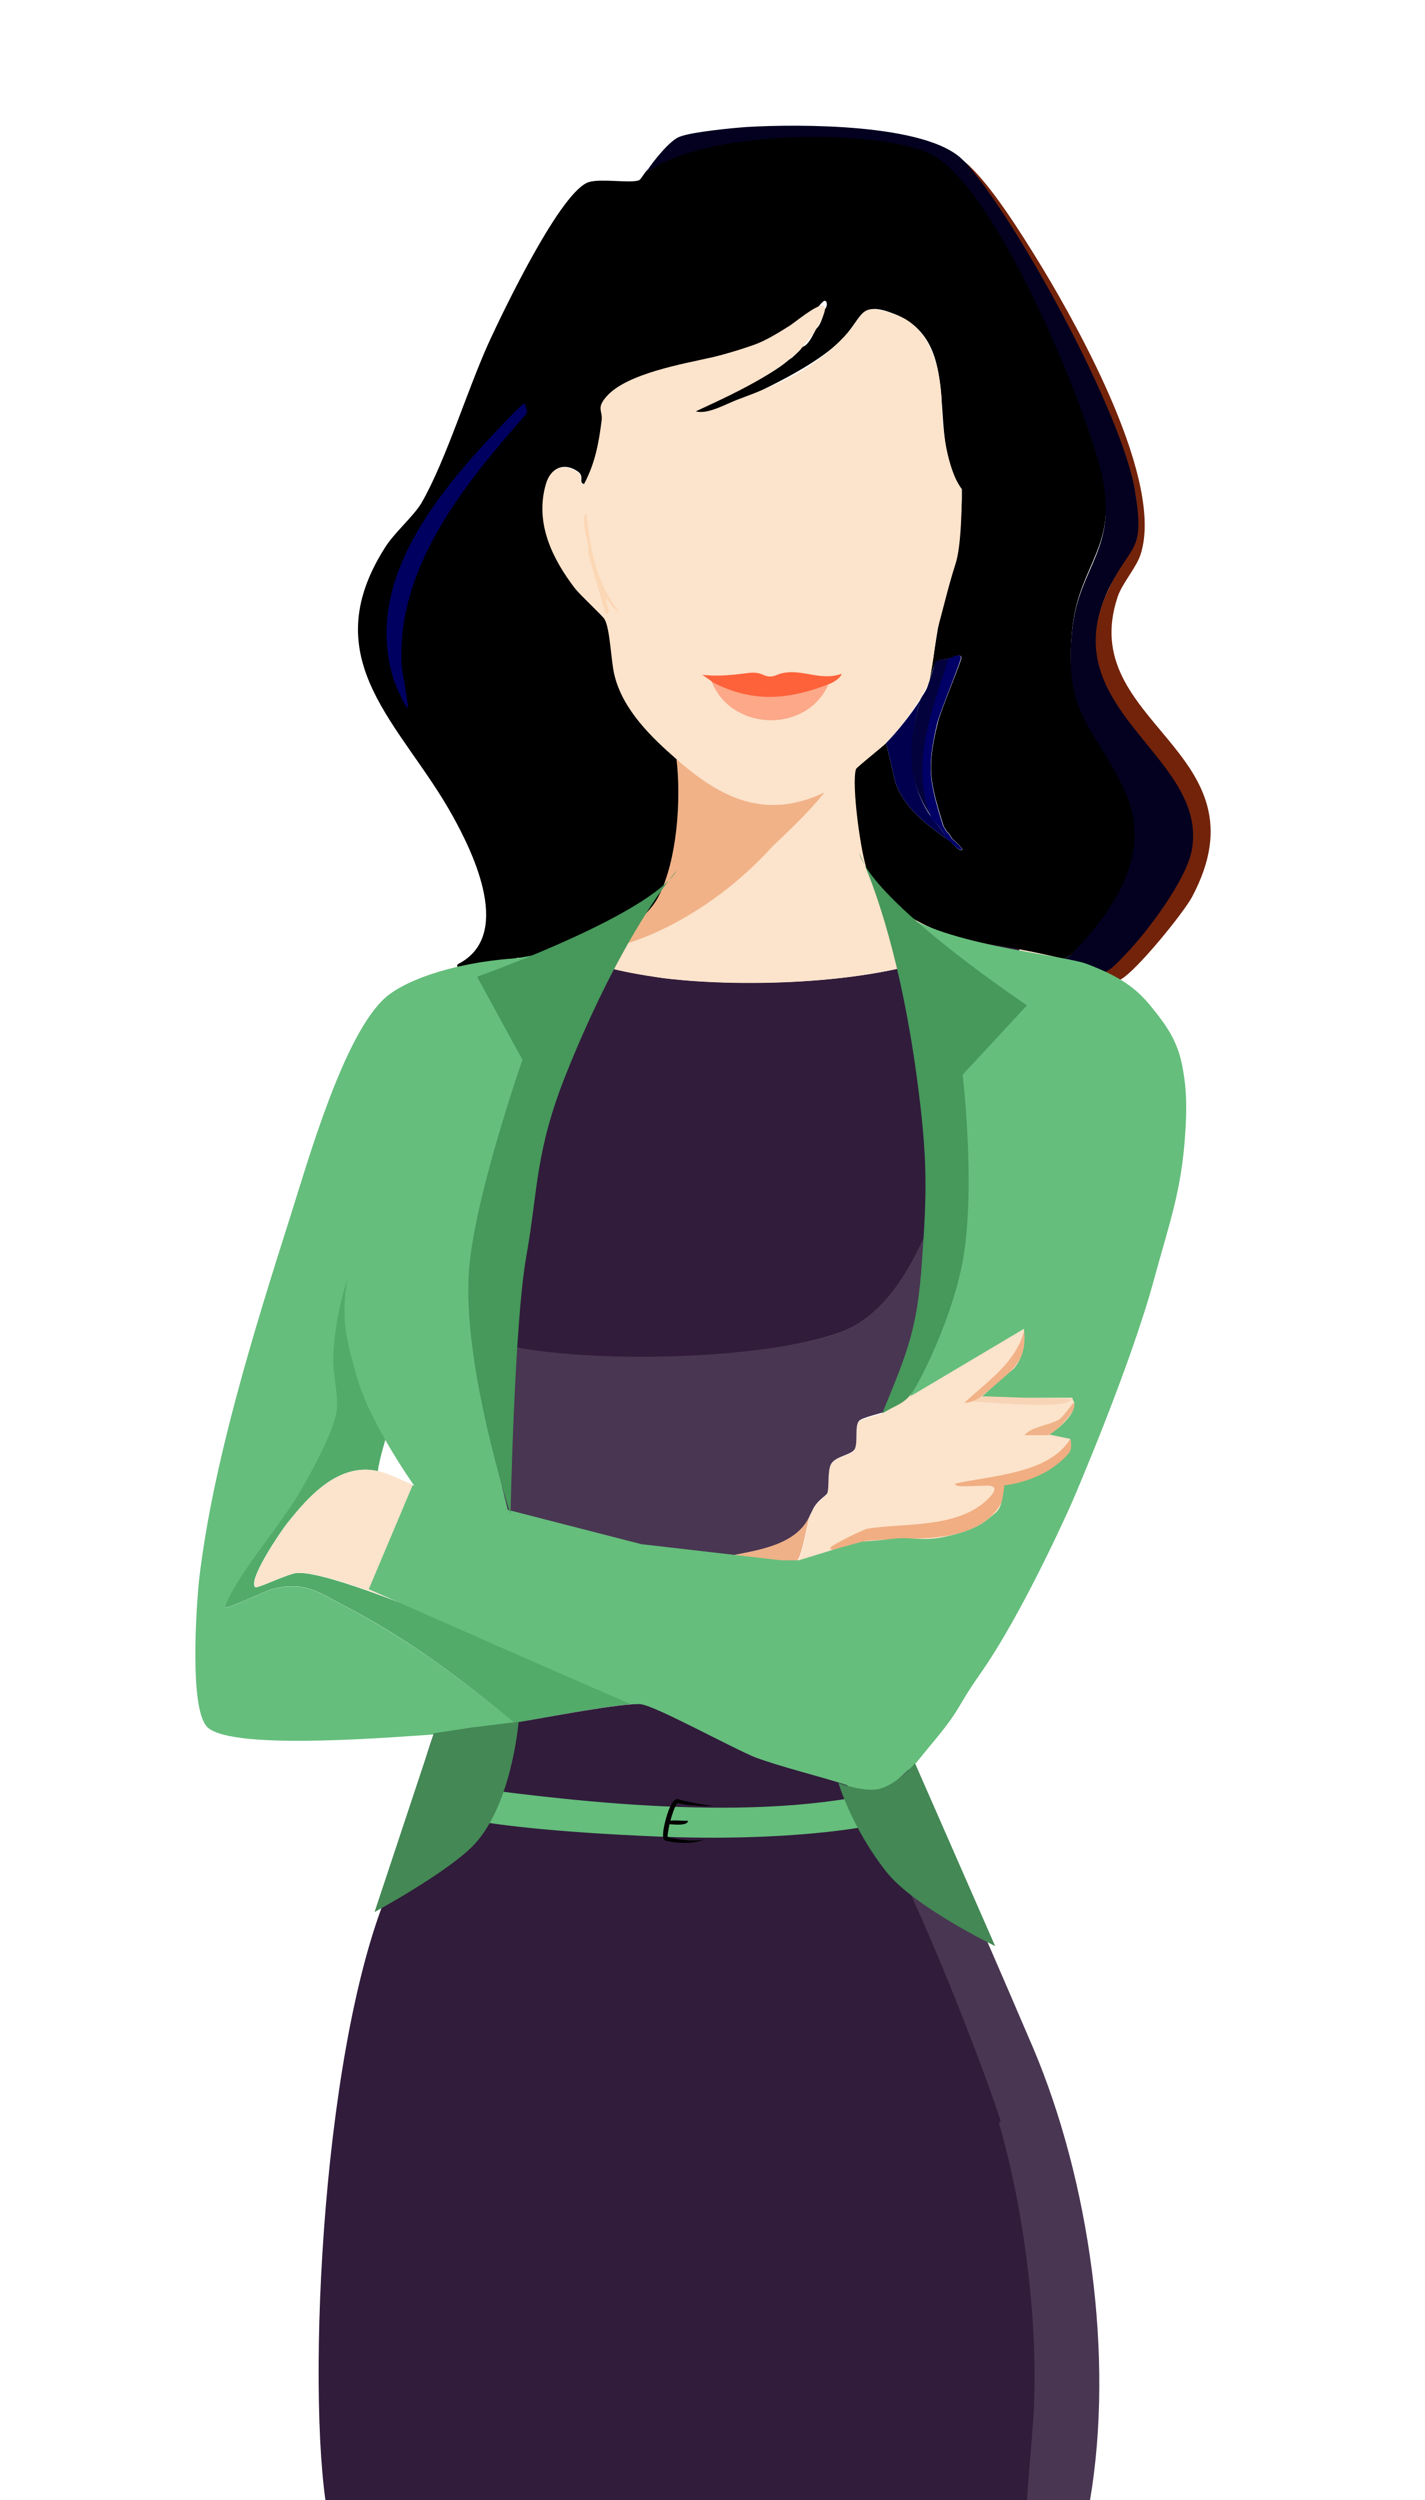 <svg width="2473" height="4336" viewBox="0 0 2473 4336" fill="none" xmlns="http://www.w3.org/2000/svg">
<g clip-path="url(#clip0_32023_17655)">
<path d="M675.894 2470.51C610.181 2347.5 587.537 2249.39 649.037 2117.89V2116.19C606.913 2178.97 578.27 2276.54 576.585 2352.04C575.742 2380.04 583.324 2409.74 583.324 2434.34C582.482 2469.97 537.831 2548.87 519.297 2581.96C486.441 2639.65 417.281 2723.31 393.692 2776.76C392.849 2778.46 389.622 2785.74 391.307 2787.44C394.677 2790.83 462.917 2757.74 474.711 2755.2C531.157 2741.62 554.746 2762.83 602.766 2787.44C706.39 2841.73 803.166 2912.84 892.467 2988.35C936.275 2980.71 1076.23 2953.08 1112.39 2955.25L820.9 2829.69C759.4 2805.94 570.687 2725.34 515.927 2727.88C500.763 2728.73 446.002 2755.88 442.632 2752.49C429.995 2739.76 487.283 2655.77 497.393 2643.04C536.146 2593.84 588.379 2536.15 655.777 2551.42C658.304 2528.51 670.839 2492.57 675.894 2470.51Z" fill="#52AB69"/>
<path d="M1754.39 1705.6C1759.45 1689.48 1766.81 1659.47 1768.99 1646.24C1744.92 1701.34 1653.75 1985.52 1675.64 2190.49C1693.33 2034.39 1706.37 1856.62 1754.39 1705.6Z" fill="#F1B288"/>
<path d="M1609.44 260.314C1504.98 217.894 1217.7 222.985 1123.34 295.098L1125.03 293.401C1117.44 299.34 1113.23 311.218 1108.18 312.914C1091.33 318.005 1045.83 309.521 1023.09 315.46C975.067 327.337 873.971 538.587 850.382 589.491C811.629 673.482 774.56 797.347 731.594 872.006C718.115 894.913 684.416 923.758 668.409 949.21C542.882 1146.04 697.896 1256.33 785.512 1414.98C823.423 1482.85 889.978 1623.68 794.779 1672.04C787.197 1680.53 809.944 1676.28 813.314 1676.28C838.588 1673.74 863.019 1666.95 889.136 1665.25C894.19 1660.16 901.773 1661.01 908.512 1661.01H911.04C940.526 1658.47 977.595 1655.92 1005.4 1649.98C1053.42 1638.95 1119.97 1599.93 1143.56 1554.96C1176.42 1491.33 1183.16 1385.28 1174.73 1315.72C1130.92 1277.54 1082.9 1230.88 1067.74 1172.34C1061 1147.73 1060.16 1090.89 1050.05 1073.08C1046.68 1067.14 1007.92 1032.35 998.656 1019.63C959.06 967.874 928.732 905.942 948.108 838.919C955.69 811.77 978.437 800.741 1002.87 817.709C1015.51 827.041 1002.87 836.373 1013.82 839.767C1033.2 803.286 1039.94 767.654 1044.99 727.779C1047.52 710.811 1035.72 707.418 1052.57 687.905C1088.8 646.333 1188.9 633.101 1240.29 621.223L1303.73 607.999C1304.58 607.999 1347.59 585.811 1347.59 585.811C1361.92 574.782 1379.61 567.995 1395.61 559.511C1402.35 555.269 1426.63 521.619 1430.84 521.619C1437.58 521.619 1435.05 536.042 1430 536.89V539.436C1429.16 547.071 1423.26 567.433 1414.84 570.826V573.371C1409.78 582.704 1402.2 600.52 1390.4 602.217V604.762C1386.19 609.852 1382.82 612.397 1379.45 615.791C1373.55 621.73 1374.4 620.033 1368.5 624.275C1333.12 656.514 1231.54 700.568 1189.98 720.405C1189.98 720.405 1233.73 713.907 1246.86 709.499C1259.98 705.091 1405.64 645.968 1461.24 588.277C1497.47 550.948 1491.2 520.095 1552.16 544.526C1677.82 594.889 1603.44 757.987 1669.07 848.352C1671.59 931.495 1642.89 1013.28 1627.5 1090.8C1624.57 1107.59 1617.68 1155.33 1613.14 1179.83C1625.12 1140.88 1622.58 1145.82 1649.04 1141.8C1649.88 1141.8 1668.42 1131.61 1668.42 1140.95C1668.42 1146.89 1631.35 1235.12 1627.14 1254.63C1607.76 1334.38 1614.5 1357.29 1637.25 1431.95C1638.09 1434.49 1642.1 1439.75 1643.99 1442.98C1643.99 1442.98 1644.83 1442.98 1648.2 1447.22C1649.04 1448.91 1650.73 1451.46 1652.41 1454C1653.25 1454.85 1671.79 1471.82 1670.1 1473.52C1665.05 1478.61 1649.88 1459.09 1648.2 1458.25C1645.67 1456.55 1643.99 1455.7 1641.46 1454C1605.23 1427.7 1569.85 1401.4 1553.84 1357.29L1537.84 1288.57C1530.25 1296.2 1485.6 1330.99 1484.76 1334.38C1476.34 1358.98 1494.03 1484.55 1504.98 1512.54C1531.1 1576.17 1616.18 1616.9 1678.53 1631.32C1708.86 1638.11 1737.18 1642.48 1767.51 1648.41C1779.3 1646.72 1825.12 1658.47 1838.6 1661.86C1853.76 1666.1 1869.77 1645.74 1879.88 1634.71C1948.12 1560.05 1997.82 1468.43 1953.17 1370.01C1901.78 1257.18 1844.49 1238.51 1861.34 1086.65C1873.98 976.358 1942.22 946.665 1911.89 816.86C1884.09 697.237 1724.02 306.976 1609.44 260.314Z" fill="black"/>
<path d="M1839.16 1661.34C1826.52 1657.95 1780.63 1648.41 1768.96 1646.24C1762.6 1674.23 1757.44 1692.73 1752.39 1708.85C1705.21 1859.02 1693.41 2021.91 1675.72 2178.02L1675.72 2189.04C1677.82 2241.18 1638.65 2326.48 1622.65 2371.45L1747.33 2318C1699.31 2352.78 1647.08 2379.08 1591.47 2397.75C1588.95 2398.6 1590 2399.77 1573.78 2406.23C1567.04 2409.63 1554.41 2409.63 1547.67 2416.41C1538.4 2424.9 1540.93 2444.41 1538.4 2447.8C1536.71 2452.05 1495.43 2459.68 1490.38 2465.62C1483.64 2474.95 1488.69 2499.56 1483.64 2513.13C1478.58 2525.01 1449.1 2525.01 1441.52 2541.13C1435.62 2553.85 1438.99 2579.31 1435.62 2590.33C1433.93 2595.42 1417.08 2603.91 1409.5 2620.88C1407.18 2625.03 1405.29 2629.36 1405.29 2629.36C1401.08 2641.24 1391.81 2704.02 1383.39 2708.26C1377.49 2711.65 1289.03 2699.78 1273.87 2698.08C1155.92 2687.9 1033.76 2678.57 919.186 2651.42C886.33 2642.93 759.118 2605.61 739.741 2582.7C711.94 2576.76 683.296 2557.25 656.337 2551.31C588.939 2536.04 535.864 2593.73 497.953 2642.93C487.843 2655.66 430.556 2739.65 443.193 2752.38C445.72 2755.77 501.323 2727.77 516.487 2727.77C571.248 2724.38 760.803 2805.83 821.46 2829.58L1112.95 2955.14C1139.91 2957.69 1273.02 3031.5 1312.62 3047.62C1352.21 3063.74 1393.5 3076.46 1433.93 3090.04L1469.32 3101.07C1479.43 3101.92 1503.86 3102.76 1513.97 3101.07C1526.61 3099.37 1544.37 3085.33 1550.19 3079.86C1551.88 3076.46 1601.58 3033.2 1610.85 3022.17C1759.13 2851.64 1878.76 2569.12 1953.74 2356.18C2005.97 2206.86 2108.75 1921.8 2021.13 1777.57C2000.07 1742.79 1976.98 1727.13 1946.15 1709.7C1925.56 1698.06 1920.88 1693.58 1907.4 1687.64L1904.69 1686.49C1883.56 1677.48 1860.97 1667.85 1839.16 1661.34Z" fill="#FCE3CB"/>
<path d="M1746.91 2423.06C1741.02 2423.06 1706.47 2425.61 1705.63 2420.52C1705.63 2417.97 1741.02 2394.22 1748.6 2384.89C1753.65 2378.95 1778.08 2343.31 1778.08 2339.92V2305.98C1762.08 2361.13 1719.11 2387.43 1679.51 2421.37C1679.51 2421.37 1670.25 2423.06 1675.3 2428.15C1683.73 2428.15 1691.31 2428.15 1699.73 2428.15C1698.89 2435.79 1724.17 2432.4 1732.59 2432.4C1738.49 2432.4 1744.38 2432.4 1750.28 2432.4C1778.08 2432.4 1832.84 2436.64 1856.43 2432.4C1859.8 2432.4 1859.8 2433.24 1859.8 2428.15C1822.73 2428.15 1784.82 2424.76 1747.75 2423.91L1746.91 2423.06ZM1858.96 2442.58C1854.75 2448.51 1843.8 2458.7 1837.06 2462.09C1819.36 2472.27 1789.04 2474.81 1777.24 2489.24H1817.68C1826.95 2489.24 1857.28 2462.94 1860.65 2451.91L1864.86 2432.4C1857.28 2430.7 1860.65 2440.03 1858.12 2443.42L1858.96 2442.58ZM1660.14 2577.47C1667.72 2580.02 1701.42 2577.47 1713.21 2577.47C1735.96 2577.47 1723.32 2592.74 1712.37 2602.92C1659.3 2652.13 1569.15 2641.1 1505.97 2652.13C1497.54 2653.83 1444.47 2680.13 1441.94 2684.37C1440.25 2687.76 1441.94 2688.61 1445.31 2688.61C1451.21 2688.61 1492.49 2675.04 1504.28 2673.34C1582.63 2663.16 1704.79 2686.06 1743.54 2596.14C1745.23 2591.04 1743.54 2582.56 1745.23 2580.86C1749.44 2574.93 1881.71 2553.72 1857.28 2496.87C1820.21 2557.11 1720.8 2560.5 1657.61 2574.08C1657.61 2574.08 1660.14 2578.32 1660.98 2578.32L1660.14 2577.47Z" fill="#FCE3CB"/>
<path d="M578.268 2356.7C579.953 2281.19 607.137 2179.13 649.26 2117.19C732.77 1970.09 894.653 1670.34 910.909 1661.13C798.398 1665.93 706.323 1697.5 669.254 1729.74C595.96 1794.22 533.617 2016.49 502.446 2114.06C440.946 2307.49 369.336 2537.41 345.747 2737.63C340.692 2785.14 328.055 2965 360.069 2995.54C404.72 3037.96 702.953 3010.81 774.563 3006.57C783.83 3005.72 803.521 3005.62 812.474 3002.33C819.213 2999.78 882.398 2993.84 896.72 2991.3C807.419 2915.79 706.323 2841.98 602.699 2787.68C554.679 2763.08 531.09 2741.87 474.644 2755.45C462.85 2757.99 394.61 2791.08 391.24 2787.68C390.398 2785.99 392.925 2780.05 393.768 2778.35C417.357 2724.06 488.124 2643.46 520.98 2586.62C540.357 2553.53 584.165 2474.63 585.008 2438.99C585.85 2413.54 578.268 2384.7 578.268 2356.7Z" fill="#65BE7C"/>
<path d="M1122.1 297.416C1132.21 281.296 1162.54 243.118 1179.39 237.18C1200.45 228.696 1272.06 221.909 1296.49 220.212C1383.27 215.121 1609.05 213.425 1671.39 277.903L1675.63 281.803C1675.63 281.803 1684.38 289.77 1684.38 290.619C1777.05 394.971 1953.46 718.2 1970.96 857.054C1988.46 958.439 1964.4 943.011 1924.13 1021.1C1824.39 1233.94 2099.69 1302.27 2069.4 1474.18C2060.13 1526.78 1989 1620.06 1951.93 1658.24C1940.98 1670.12 1924.47 1688.09 1908.47 1688.09C1886.56 1678.75 1865.51 1669.83 1843.58 1662.29C1857.6 1661.34 1864.09 1649.32 1874.2 1639.14C1942.44 1564.48 1997.43 1472.44 1952.78 1374.03C1901.39 1260.34 1844.1 1242.53 1860.95 1090.66C1872.74 981.221 1941.82 951.528 1911.5 820.875C1883.69 701.251 1723.63 310.99 1609.05 264.328C1504.58 221.909 1217.3 226.999 1122.95 299.112L1122.1 297.416Z" fill="#03011F"/>
<path d="M1675.63 281.803C1717.19 317.067 1770.36 401.148 1809.11 464.777C1875.66 575.068 2020.57 836.374 1979.29 961.936C1971.71 984.843 1947.27 1011.99 1939.69 1034.9C1865.55 1255.48 2204.23 1301.29 2068.59 1555.81C2053.42 1583.81 1970.86 1685.62 1943.9 1699.19C1929.39 1703.51 1922 1694.1 1908.52 1688.16C1924.53 1688.16 1942.22 1666.1 1954.01 1654.23C1991.08 1616.05 2060.16 1524.42 2068.59 1472.67C2096.39 1308.08 1819.22 1229.18 1926.21 1017.08C1964.12 941.574 1986.87 957.694 1970.02 853.341C1948.96 719.295 1768.3 386.155 1675.63 281.803Z" fill="#72230A"/>
<path d="M974.22 3400.2C966.638 3398.5 956.528 3398.5 945.576 3395.95C866.208 3377.51 777.849 3365.64 702.869 3339.34L698.657 3352.07C744.15 3363.1 788.035 3378.99 832.685 3389.17C877.336 3399.35 938.836 3403.59 979.275 3416.32C1035.72 3434.13 1024.77 3443.46 1095.53 3442.62C1064.36 3440.92 1039.93 3438.37 1011.29 3424.8C1002.02 3419.71 986.857 3405.29 979.275 3402.74L976.747 3400.2H974.22Z" fill="#493652"/>
<path d="M1675.16 277.282L1672.63 274.736C1672.63 274.736 1674.31 276.433 1675.16 277.282Z" fill="#72230A"/>
<path d="M1716.02 1814.52C1732.51 1756.3 1745.19 1713.98 1769 1646.24C1738.67 1640.31 1708.6 1637.14 1679.12 1630.36C1679.96 1639.69 1663.36 1645.74 1655.78 1649.13C1528.57 1706.82 1292.68 1712.76 1154.51 1696.64C1128.4 1693.25 1020.56 1676.28 1007.92 1656.77C1005.4 1654.22 1005.4 1653.38 1005.4 1649.98C977.595 1655.92 940.526 1658.47 911.04 1661.01C888.09 1696.79 885.903 1694.58 854.595 1750.09C852.91 1753.49 852.91 1757.73 852.067 1761.12C802.362 1929.1 541.197 2213.32 814.156 2315.97C956.533 2370.27 1306.16 2365.18 1457.8 2310.88C1609.45 2256.58 1656.62 1982.55 1701.27 1843.42C1702.96 1836.63 1710.13 1818.76 1716.02 1814.52Z" fill="#311C3B"/>
<path d="M1429.16 530.102C1417.49 526.45 1376.08 562.341 1367.66 566.583C1349.12 578.461 1332.17 588.163 1316.86 594.775C1304.26 600.214 1263.19 613.245 1237.92 619.184C1186.53 631.061 1087.12 647.181 1051.73 688.752C1034.88 708.265 1045.83 711.659 1044.15 728.626C1039.1 769.349 1032.36 804.982 1012.98 840.614C1002.03 837.221 1014.66 827.04 1002.03 818.556C977.595 801.588 954.848 812.617 947.266 839.766C927.889 906.789 958.218 968.722 997.814 1020.47C1007.92 1033.2 1045.83 1067.98 1049.2 1073.92C1059.31 1091.74 1060.16 1148.58 1066.9 1173.18C1082.06 1231.72 1130.08 1278.39 1173.89 1316.56C1251.4 1384.43 1328.06 1422.61 1430.84 1374.25C1404.73 1406.49 1371.25 1434.43 1340.92 1463.28C1224.87 1561.94 1200.92 1602.02 1049.2 1645.74C1037.41 1648.29 1023.72 1650.5 1004.03 1650.5C1008.41 1676.95 1128.4 1693.25 1153.67 1696.64C1291.84 1713.61 1527.73 1706.82 1654.94 1649.13C1662.52 1645.74 1680.21 1639.8 1679.37 1630.47C1617.03 1616.05 1531.1 1575.32 1505.82 1511.69C1494.03 1483.7 1477.18 1358.98 1485.6 1333.53C1487.29 1330.14 1531.1 1295.35 1538.68 1287.72C1557.21 1269.05 1594.69 1220.83 1610 1187.77C1618.17 1170.14 1623.13 1106.22 1627.5 1088.59C1631.88 1075.37 1646.53 1013.44 1658.13 978.389C1669.07 945.329 1669.07 868.188 1669.07 848.352C1649.82 823.667 1634.06 760.191 1634.06 691.866C1627.5 583.551 1581.56 554.678 1551.31 544.525C1488.13 523.315 1501.61 546.222 1465.38 583.551C1410.62 641.242 1353.34 665.845 1280.04 692.994C1259.82 700.629 1227.81 719.294 1207.59 713.355C1262.35 687.903 1318.79 662.452 1367.66 625.122C1410.93 592.065 1440.82 533.755 1429.16 530.102Z" fill="#FCE3CB"/>
<path d="M1174 1316.67C1173.97 1316.63 1173.93 1316.6 1173.89 1316.57V1315.72C1173.93 1316.03 1173.97 1316.35 1174 1316.67C1251.47 1384.48 1328.11 1422.59 1430.84 1374.26C1404.73 1407.35 1371.25 1438.73 1340.93 1467.57C1227.17 1593.2 1082.79 1652.71 1004.55 1649.99C1052.58 1639.81 1119.13 1599.93 1142.72 1554.97C1175.43 1491.62 1182.25 1386.25 1174 1316.67Z" fill="#F1B288"/>
<path d="M910.198 699.783C910.198 699.783 916.938 715.054 913.568 717.599C807.417 838.071 687.787 982.298 697.054 1154.52C697.054 1160.46 710.533 1228.33 707.163 1228.33C703.793 1228.33 684.417 1183.37 682.732 1177.43C633.026 1015.39 748.444 868.613 851.225 758.322C854.595 754.929 907.67 697.238 910.198 699.783Z" fill="#000061"/>
<path d="M1617.03 1418.37C1572.38 1354.74 1577.19 1288.57 1596.88 1214.11C1581.56 1238.35 1556.37 1269.9 1537.84 1288.57L1553.84 1357.29C1569.85 1401.41 1605.23 1427.71 1641.46 1454.01C1637.25 1439.58 1624.61 1429.4 1617.03 1418.37Z" fill="#00004F"/>
<path d="M1648.19 1141.79C1618.71 1230.03 1579.11 1326.74 1617.87 1418.37C1573.21 1354.74 1575.31 1296.73 1594.69 1222.92C1594.69 1222.92 1595.19 1219.2 1596.87 1214.11C1598.56 1209.02 1606.6 1200.13 1610 1189.86C1614.21 1177.14 1619.79 1160.61 1623.12 1147.99C1630.71 1142.05 1639.77 1143.49 1648.19 1141.79Z" fill="#03023C"/>
<path d="M1667.58 1140.95C1667.58 1130.77 1648.2 1141.8 1648.2 1141.8H1646.51C1617.87 1230.03 1578.27 1326.75 1616.18 1418.37C1624.61 1429.4 1637.37 1439.08 1640.73 1453.5C1643.26 1455.2 1647.36 1458.25 1647.36 1458.25L1651.57 1454.01C1649.88 1451.46 1647.36 1447.22 1647.36 1447.22L1643.14 1442.98C1641.46 1440.43 1637.82 1434.85 1636.4 1431.95C1613.66 1357.29 1607.76 1334.38 1626.29 1254.63C1631.35 1235.12 1667.58 1146.89 1667.58 1140.95Z" fill="#000066"/>
<path d="M1651.38 1453.78C1651.38 1453.78 1671.26 1471.56 1669.57 1473.26C1664.52 1477.5 1648.99 1458.79 1647.31 1457.94L1651.38 1453.78Z" fill="#000066"/>
<path d="M1643.99 1442.98C1643.99 1442.98 1644.83 1442.98 1648.2 1447.22L1643.99 1442.98Z" fill="#03023C"/>
<path d="M813.311 2315.97C540.352 2213.31 809.333 1923.8 854.547 1750.13L647.45 2122.17C585.95 2253.67 611.119 2349.91 676.831 2472.92C683.571 2484.8 699.578 2504.31 708.003 2517.89C717.27 2534.85 729.064 2568.79 740.016 2581.52C759.393 2604.42 886.606 2642.6 919.462 2650.24C1034.88 2677.39 1157.04 2686.72 1274.14 2696.9C1321.32 2687.57 1385.35 2678.23 1405.57 2628.18C1406.07 2626.94 1406.79 2625.45 1406.79 2625.45L1409.78 2619.69C1417.36 2601.88 1434.21 2594.24 1435.89 2589.15C1439.26 2578.12 1435.89 2552.67 1441.79 2539.95C1449.37 2524.67 1478.86 2523.83 1483.91 2511.95C1488.97 2498.37 1483.07 2473.77 1490.65 2464.44C1495.71 2457.65 1536.15 2450.02 1538.68 2446.62C1541.2 2443.23 1539.52 2423.72 1547.94 2415.23C1554.68 2407.6 1567.32 2408.44 1574.06 2405.05C1582.99 2402.8 1591.75 2395.72 1591.75 2395.72C1603.54 2381.3 1662.52 2245.55 1668.42 2223.49C1672.63 2210.77 1673.47 2203.13 1675.15 2190.41C1664.69 1992.13 1700.43 1897.36 1716.08 1814.39C1710.18 1818.63 1702.96 1835.78 1700.43 1843.41C1655.78 1982.55 1608.6 2256.58 1456.96 2310.88C1312.89 2362.63 955.688 2369.42 813.311 2315.97Z" fill="#493652"/>
<path d="M1660.84 2577.28C1660.84 2577.28 1656.63 2573.04 1657.47 2573.04C1721.5 2558.61 1820.06 2556.07 1857.13 2495.83C1881.56 2552.67 1750.14 2573.88 1745.08 2579.82C1743.4 2581.52 1745.08 2590 1743.4 2595.09C1704.65 2685.87 1582.49 2662.97 1504.14 2672.3C1491.5 2673.99 1451.06 2688.42 1445.17 2687.57C1441.8 2687.57 1440.11 2686.72 1441.8 2683.33C1444.32 2679.09 1497.4 2652.78 1505.82 2651.09C1569.01 2640.91 1659.15 2651.09 1712.23 2601.88C1723.18 2591.7 1735.82 2576.43 1713.07 2576.43C1702.12 2576.43 1668.42 2578.97 1660 2576.43L1660.84 2577.28Z" fill="#F0AE82"/>
<path d="M1622.52 2371.22C1638.53 2327.1 1680 2232.37 1675.63 2188.29C1672.45 2235.61 1609.64 2364.57 1591.35 2397.52C1646.95 2378.85 1699.18 2352.55 1747.2 2317.77L1622.52 2371.22Z" fill="#552F6C"/>
<path d="M1273.3 2696.9C1320.48 2687.57 1382.82 2677.69 1405.08 2629.31C1400.86 2641.19 1391.25 2701.99 1382.82 2707.08C1376.93 2710.48 1288.47 2698.6 1273.3 2696.9Z" fill="#EFB188"/>
<path d="M1864.97 2441.75C1859.44 2454.19 1827.64 2489.04 1818.38 2489.04H1777.94C1788.89 2474.62 1820.06 2472.07 1837.75 2461.89C1844.49 2457.65 1857.39 2439.2 1862.44 2433.27C1867.5 2434.96 1865.95 2439.55 1864.97 2441.75Z" fill="#F0B389"/>
<path d="M1859.23 2426.22C1822.16 2425.38 1728.01 2420.56 1690.94 2419.71L1684.38 2430.73C1711.34 2430.73 1855.01 2446.16 1859.23 2426.22Z" fill="#F8D4B7"/>
<path d="M862.181 1737.37L864.708 1734.82C864.708 1734.82 863.023 1736.52 862.181 1737.37Z" fill="#7F9F36"/>
<path d="M1418.21 3163.52C1375.24 3165.22 1333.96 3165.22 1291 3163.52H1418.21Z" fill="#5A9919"/>
<path d="M1438.11 1185.9C1401.04 1272.44 1269.4 1269.19 1234.86 1181.8C1304.78 1216.58 1367.34 1213.05 1438.11 1185.9Z" fill="#FCA889"/>
<path d="M1218.42 1170.28C1223.47 1172.82 1237.8 1183.85 1237.8 1183.85C1307.72 1219.48 1370.06 1213.54 1440.83 1185.55C1445.04 1183.85 1460.21 1175.37 1460.21 1168.58C1428.19 1180.46 1397.75 1163.45 1367.42 1166C1349.12 1167.53 1346.95 1173.22 1336.74 1173.3C1323.87 1173.3 1323.47 1165.3 1301.3 1166.79C1259.39 1172.28 1241.5 1172.74 1218.42 1170.28Z" fill="#FD623B"/>
<path d="M1018.03 892.369C1024.77 956.846 1035.72 1013.69 1077.01 1064.59C1066.9 1056.11 1059.31 1050.17 1054.26 1038.29C1045.83 1041.69 1065.21 1064.59 1050.89 1064.59L1020.56 959.392C1023.09 942.424 1014.66 925.456 1013.82 909.336C1013.82 905.095 1011.29 890.672 1018.03 892.369Z" fill="#FCD7B5"/>
<path d="M1777.94 2304.95C1765.32 2362.41 1710.63 2397.67 1673.44 2432.94C1681.87 2432.94 1695.31 2428.53 1705.48 2419.48C1710.63 2414.9 1732.51 2399.88 1748.45 2383.85C1775.55 2356.6 1777.94 2338.88 1777.94 2338.88C1782.37 2326.96 1779.22 2305.48 1777.94 2304.95Z" fill="#F1B288"/>
<path d="M899.999 1914L1044 1636L816 1676C816 1676 764.656 1890.17 723.999 1972C694.257 2031.87 664.137 2058.47 637.999 2120C619.07 2164.56 605.514 2189.9 599.999 2238C593.274 2296.66 603.241 2331.47 619.323 2387.64L619.999 2390C643.656 2472.64 723.999 2584 723.999 2584L886.999 2643L837.999 2440L859.999 2170L899.999 1914Z" fill="#65BE7C"/>
<path d="M640 2756L716 2576L1113 2678L1356 2706H1386L1446.5 2687.5C1462.57 2682.5 1497 2673.5 1497 2673.5C1497 2673.5 1521.85 2671.88 1546.5 2669C1573.65 2665.82 1578.16 2669 1605.5 2669C1625.03 2669 1642.15 2665.09 1661 2660C1679.24 2655.07 1699.56 2647.18 1714 2635C1727.99 2623.2 1733.86 2621.7 1738.5 2604C1741.27 2593.42 1743 2576 1743 2576C1743 2576 1813 2570 1855 2520C1862.03 2511.63 1857.5 2495.5 1857.5 2495.5L1821.5 2488L1835 2478C1835 2478 1871.64 2448.75 1863.5 2431C1860.28 2423.97 1861 2424 1861 2424H1777L1704.5 2421.5L1759 2374C1759 2374 1773.5 2359 1777 2335C1779.25 2319.54 1777 2304.5 1777 2304.5L1580 2421.5L1643 2218L1621 2158V2076L1643 1988L1630 1678C1630 1678 1517.74 1543.89 1546.5 1570C1622.5 1639 1842.53 1654.84 1887 1672C1944 1694 1971.08 1712.88 1998 1746C2024.27 1778.31 2042.5 1804.24 2051 1845C2059.77 1887.05 2059.67 1921.13 2057 1964C2050.7 2065.21 2029.54 2120.12 2003 2218C1960.96 2373.02 1861 2604 1861 2604C1861 2604 1778.07 2793.19 1701 2903C1656.36 2966.6 1671 2960 1613 3029C1597.72 3047.18 1559.43 3098.17 1537 3106C1520.78 3111.66 1506.1 3107.66 1489 3106C1467.5 3103.91 1440.91 3090.43 1420 3085C1343.35 3065.1 1298.13 3041.39 1225 3011C1065.79 2944.84 640 2756 640 2756Z" fill="#65BE7C"/>
<path d="M753.001 3006C798.494 3017.03 787.195 3379.01 833.531 3389.19C879.866 3399.37 938.839 3403.62 980.12 3416.34C1035.72 3433.31 1024.77 3443.49 1096.38 3442.64C1099.75 3442.64 1103.96 3442.64 1107.33 3442.64C1108.17 3442.64 1109.02 3440.94 1109.86 3440.1C1119.97 3438.4 1130.08 3435.85 1140.19 3435.85C1269.93 3432.46 1396.3 3444.34 1530.25 3435.85C1557.21 3434.16 1599.33 3423.13 1624.61 3424.83C1632.19 3424.83 1633.03 3427.37 1638.09 3432.46C1656.62 3452.82 1726.55 3587.72 1737.5 3616.56C1800.68 3785.39 1806.58 4017.85 1794.79 4195.17C1791.42 4241.83 1787.2 4288.49 1783.83 4336H564.784C531.928 4101 564.786 3476 695.999 3232C722.115 3131.89 719.303 3102.72 753.001 3006Z" fill="#311C3B"/>
<path d="M1553.84 3121.95C1552.16 3114.32 1577.16 3074.79 1578 3068C1567.06 3076.82 1547.64 3099.04 1535 3101.59C1525.73 3103.29 1521.83 3116 1469.99 3101.59C1465.77 3100.41 1449.82 3096.1 1433.15 3090.5C1427.94 3109.33 1455.27 3151.64 1455.27 3163.52C1466.22 3163.52 1498.76 3203 1505.5 3203L1521.83 3159.28C1530.25 3159.28 1550.48 3154.29 1564.64 3151.64C1559.53 3143.98 1553.84 3127.04 1553.84 3121.95Z" fill="#493652"/>
<path d="M1580 3072C1618.75 3145.81 1759.41 3473.1 1793.11 3552C1890.83 3782.76 1933.8 4087.42 1891.67 4336H1782.15C1785.52 4289.34 1789.74 4242.68 1793.11 4195.17C1804.9 4017.85 1771.19 3772.83 1708 3604C1697.05 3574.31 1439.27 3112.36 1420.74 3092C1384.33 3085.27 1449.64 3445.25 1528.57 3435.86C1555.53 3434.16 1503.3 3434.16 1528.57 3435.86C1394.62 3444.34 1268.25 3432.46 1138.51 3435.86C1137.67 3430.77 1153.67 3424.83 1156.2 3424.83C1226.13 3414.65 1342.39 3429.07 1420.74 3424.83C1511.72 3420.59 1426 3200 1575 3072L1580 3072Z" fill="#493652"/>
<path d="M1112.39 2955.66C1139.35 2959.05 1272.46 3032.86 1312.06 3048.13C1351.66 3063.41 1429.56 3082.42 1470 3096C1560.63 3181.44 1738.09 3672.34 1736.5 3680C1723.86 3680 1379.79 4064.48 1342 3670C1304.21 3275.52 1276 3640 1276 3640C1081 4070.48 1158 3558 1158 3558L1021.5 3545.5C1021.5 3545.5 967.703 3631.03 936.867 3665.77C961.67 3661.56 998.878 3657.71 1032.41 3654.31C1042.04 3646.04 1048 3640 1048 3640C1156.45 3642.14 1102.44 3647.22 1032.41 3654.31C985.448 3694.66 851.275 3788.09 896.723 3492L831.5 3468C661.048 3470.23 668 3438 668 3438C668 3438 750.158 3019.89 751 3016.5C751 3013.95 808.812 3003.51 811.339 3002.66C818.079 3000.11 882.401 2988.75 896.723 2987.05C940.531 2980.26 1080.38 2952.27 1114.08 2955.66H1112.39Z" fill="#311C3B"/>
<path d="M1160.85 1526.61C1169.92 1514.68 1175 1509 1175 1509C1171.57 1514.73 1166.78 1520.62 1160.85 1526.61C1131.31 1565.45 1059.44 1670.57 982.734 1861.82C928.356 1997.4 934.096 2062.91 913.344 2178.93C892.593 2294.96 886 2626 886 2626C886 2626 801.337 2366.42 814 2202C823.821 2074.49 906.732 1838 906.732 1838L828.006 1694C828.006 1694 1085.85 1602.27 1160.85 1526.61Z" fill="#46985B"/>
<path d="M1500.32 1499.81C1494.44 1486.03 1490.9 1479.28 1490.9 1479.28C1492.83 1485.68 1496.03 1492.56 1500.32 1499.81C1519.47 1544.7 1563.46 1664.2 1591.09 1868.4C1610.67 2013.16 1608.24 2070.42 1600 2188C1591.76 2305.58 1575.69 2342.43 1531 2451.5C1554.5 2436.5 1566.5 2436 1580.85 2418C1595.2 2400 1654.06 2284.18 1671.65 2181.78C1693.3 2055.74 1670.61 1863.88 1670.61 1863.88L1782.15 1743.5C1782.15 1743.5 1554.55 1591.52 1500.32 1499.81Z" fill="#46985B"/>
</g>
<path d="M1479 3118C1223 3162 892.667 3108.33 772 3095L737 3139H747C747 3139 806 3171 1140 3185C1372 3194.72 1506 3167 1506 3167C1602 3146.33 1639 3090.5 1479 3118Z" fill="#65BE7C"/>
<path d="M1237.18 3131.09C1235.35 3132.06 1233 3131.87 1230.92 3132.09C1224.5 3132.35 1218.03 3132.06 1211.58 3131.68C1200.12 3130.8 1185.87 3129.69 1175.85 3126.62C1176.09 3126.7 1176.47 3126.5 1176.05 3126.78C1173.65 3128.97 1172.25 3132.38 1170.87 3135.37C1165.17 3149.38 1161.05 3164.93 1158.9 3179.96C1158.66 3182.19 1158.4 3184.3 1158.68 3186.32C1158.66 3186.53 1158.92 3186.75 1158.37 3186.02C1158.24 3185.82 1157.58 3185.35 1157.22 3185.23C1165.74 3188.13 1175.02 3189.5 1183.95 3190.65C1196.62 3192.17 1209.25 3192.6 1221.71 3190.43C1202.54 3197.98 1178.45 3197.16 1157.61 3192.77C1156.43 3192.45 1155.22 3192.17 1154.05 3191.61C1151.32 3190.07 1150.95 3187.43 1150.74 3185.34C1150.35 3174.77 1152.97 3164.79 1155.46 3154.92C1158.22 3145.24 1161.3 3135.38 1166.7 3126.61C1168.85 3123.39 1172.21 3118.94 1177.25 3120.29C1180.28 3121.51 1183.42 3122.35 1186.67 3123.11C1199.08 3125.94 1211.87 3128.22 1224.5 3130.16C1228.2 3130.68 1231.93 3131.3 1235.64 3131.36C1236.16 3131.34 1236.72 3131.37 1237.17 3131.13L1237.18 3131.09Z" fill="black"/>
<path d="M1158.83 3157.93C1170.54 3156.22 1182.16 3157.82 1193.91 3157.75C1193.91 3168.17 1162 3163.25 1156.12 3163.27C1150.18 3163.07 1164.53 3157.39 1158.83 3155.56L1158.83 3157.93Z" fill="black"/>
<path d="M818 3204C888 3136 900 2986 900 2986L818 2996L753 3006L650 3316C650 3316 769.752 3250.87 818 3204Z" fill="#448855"/>
<path d="M1538 3246C1477.65 3169.31 1455 3092 1455 3092C1455 3092 1496.13 3107.73 1523 3103C1554.54 3097.45 1588 3058 1588 3058L1727 3375C1727 3375 1586 3307 1538 3246Z" fill="#438855"/>
<defs>
<clipPath id="clip0_32023_17655">
<rect width="2134" height="4276" fill="white" transform="translate(243 60)"/>
</clipPath>
</defs>
</svg>
